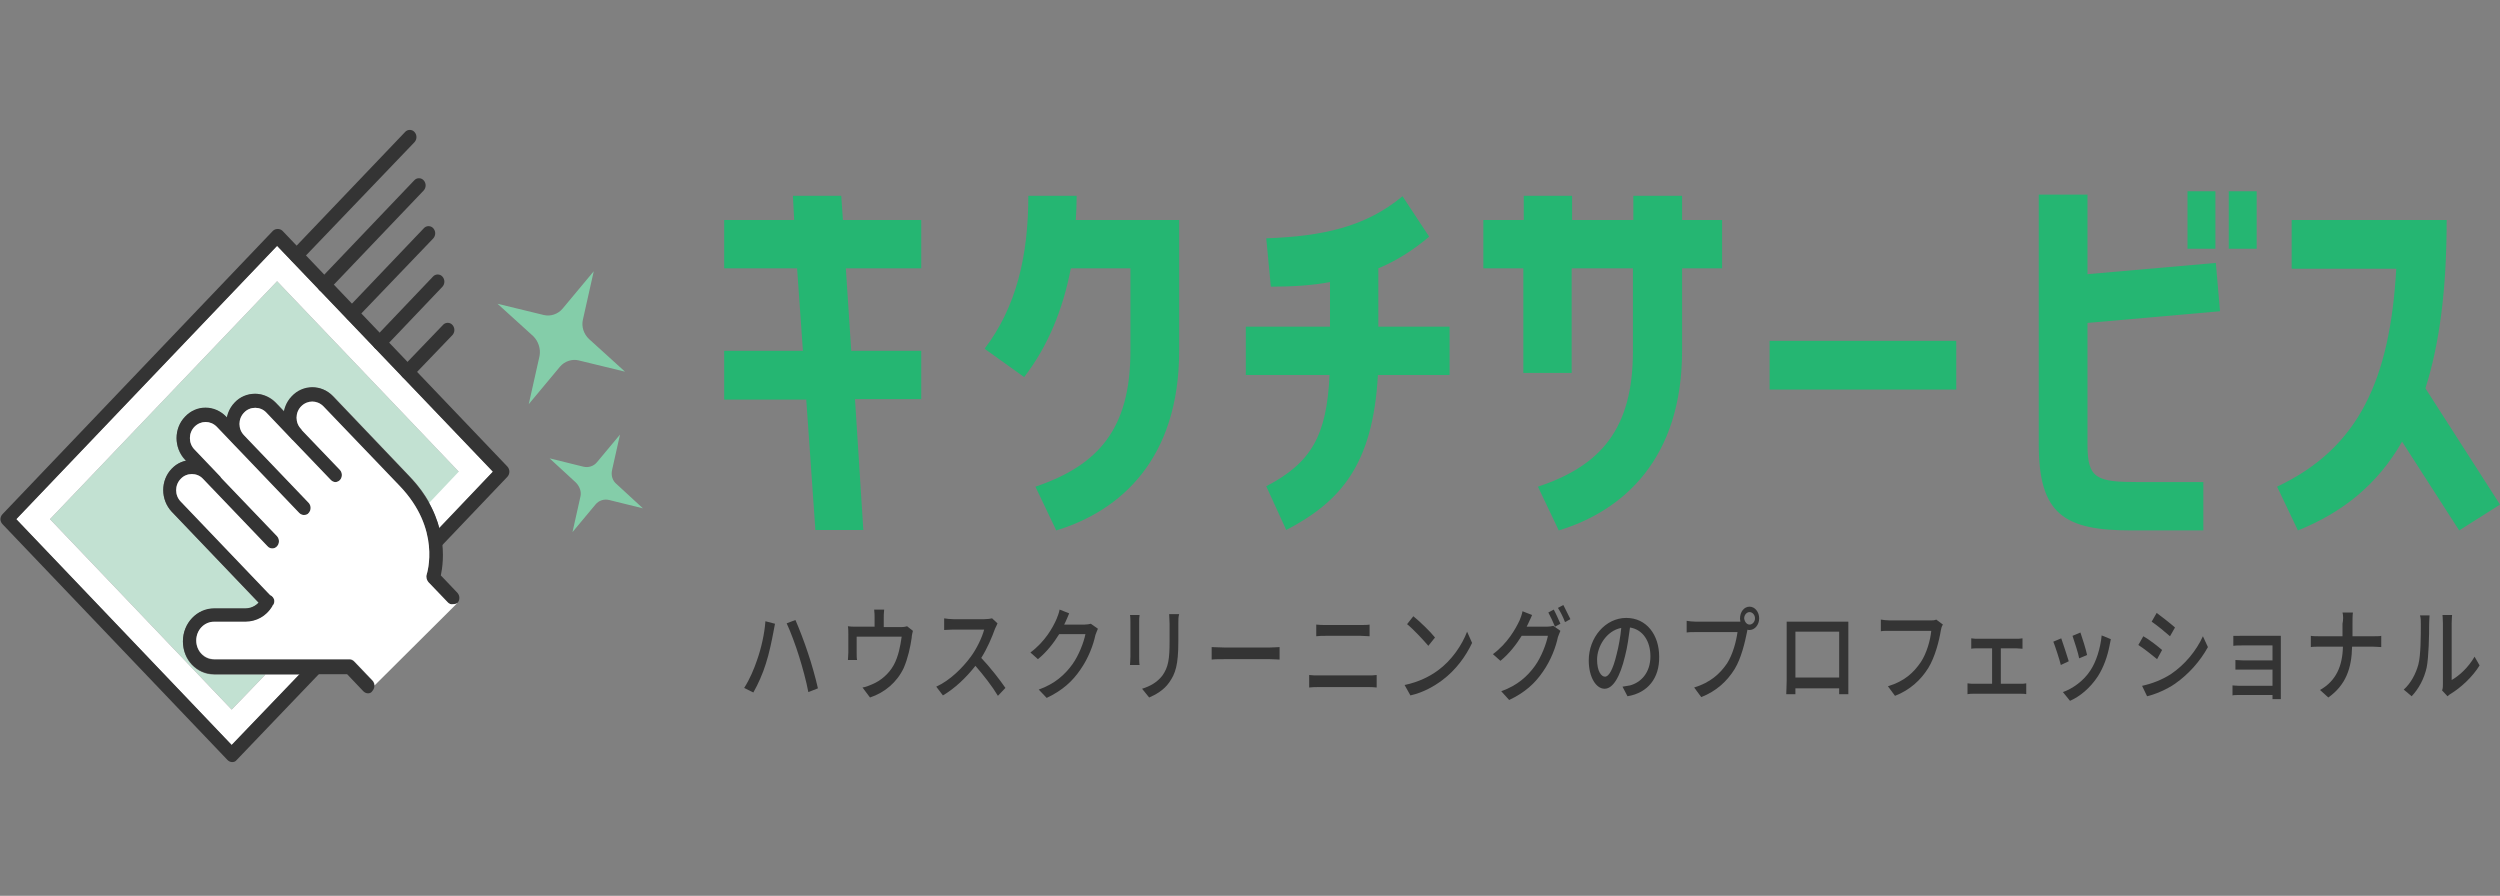 <?xml version="1.0" encoding="utf-8"?>
<!-- Generator: Adobe Illustrator 25.0.1, SVG Export Plug-In . SVG Version: 6.00 Build 0)  -->
<svg version="1.1" id="レイヤー_1" xmlns="http://www.w3.org/2000/svg" xmlns:xlink="http://www.w3.org/1999/xlink" x="0px"
	 y="0px" viewBox="0 0 600 215" style="enable-background:new 0 0 600 215;" xml:space="preserve">
<rect x="0" y="0" width="600" height="215" fill="#808080" stroke="none"/>
<style type="text/css">
	.st0{fill:#C2E1D2;}
	.st1{fill:#FFFFFF;}
	.st2{fill:#343434;}
	.st3{fill:#84CDA9;}
	.st4{fill:#25B672;}
</style>
<path class="st0" d="M66.5,67.5L12,124.6l43.6,45.7l8.1-8.4H51.4c-4.2,0-7.5-3.5-7.5-7.9s3.4-7.9,7.5-7.9h7.5c1.2,0,2.3-0.5,3.2-1.4
	l-20.9-21.9c-2.7-2.9-2.7-7.5,0-10.3c1-1,2.2-1.7,3.4-1.9l-0.2-0.2c-2.7-2.9-2.7-7.5,0-10.3c2.7-2.9,7.1-2.9,9.9,0l0.2,0.2
	c0.3-1.3,0.9-2.6,1.9-3.6c2.7-2.9,7.1-2.9,9.9,0l2,2.1c0.3-1.3,0.9-2.6,1.9-3.6c2.7-2.9,7.1-2.9,9.9,0l18.3,19.2
	c2.1,2.2,3.6,4.3,4.8,6.5l7.1-7.5L66.5,67.5z"/>
<path class="st1" d="M118.3,113.2L66.5,59L3.9,124.6l51.7,54.2l16.2-16.9h-8.1l-8.1,8.4L12,124.6l54.5-57.1l43.6,45.7l-7.1,7.5
	c1.1,2.1,1.9,4.1,2.4,6L118.3,113.2z"/>
<g>
	<path class="st2" d="M64.2,146.2c-0.4,0-0.8-0.2-1.1-0.5l-21.9-22.9c-2.7-2.9-2.7-7.5,0-10.3c1.3-1.4,3.1-2.1,4.9-2.1
		c1.9,0,3.6,0.8,4.9,2.1l15.5,16.2c0.6,0.7,0.6,1.7,0,2.4s-1.7,0.7-2.3,0l-15.5-16.2c-1.4-1.5-3.9-1.5-5.3,0c-1.5,1.5-1.5,4,0,5.5
		l21.9,22.9c0.6,0.7,0.6,1.7,0,2.4C65,146,64.6,146.2,64.2,146.2z"/>
	<path class="st2" d="M72.9,123.6c-0.4,0-0.8-0.2-1.1-0.5L52,102.4c-1.5-1.5-3.8-1.5-5.3,0s-1.5,4,0,5.5l6.2,6.5
		c0.6,0.7,0.6,1.7,0,2.4c-0.6,0.7-1.7,0.7-2.3,0l-6.2-6.5c-2.7-2.9-2.7-7.5,0-10.3c2.7-2.9,7.1-2.9,9.9,0l19.8,20.7
		c0.6,0.7,0.6,1.7,0,2.4C73.8,123.5,73.4,123.6,72.9,123.6z"/>
	<path class="st2" d="M80.5,115.7c-0.4,0-0.8-0.2-1.1-0.5L63.9,99c-1.4-1.5-3.9-1.5-5.3,0c-1.5,1.5-1.5,4,0,5.5
		c0.6,0.7,0.6,1.7,0,2.4s-1.7,0.7-2.3,0c-2.7-2.9-2.7-7.5,0-10.3c1.3-1.4,3.1-2.1,4.9-2.1s3.6,0.8,4.9,2.1l15.5,16.2
		c0.6,0.7,0.6,1.7,0,2.4C81.3,115.5,80.9,115.7,80.5,115.7z"/>
	<path class="st2" d="M108.6,145.1c-0.4,0-0.8-0.2-1.1-0.5l-4.7-4.9c-0.4-0.5-0.6-1.2-0.4-1.8c0.1-0.4,3.5-10.9-6.5-21.3L77.6,97.5
		c-1.5-1.5-3.8-1.5-5.3,0s-1.5,4,0,5.5c0.6,0.7,0.6,1.7,0,2.4c-0.6,0.7-1.7,0.7-2.3,0c-2.7-2.9-2.7-7.5,0-10.3
		c2.7-2.9,7.2-2.9,9.9,0l18.3,19.2c9.7,10.1,8.3,20.5,7.6,23.8l4,4.2c0.6,0.7,0.6,1.7,0,2.4C109.5,145,109,145.1,108.6,145.1z"/>
	<path class="st2" d="M88.3,166.4c-0.4,0-0.8-0.2-1.1-0.5l-3.9-4.1H51.4c-4.2,0-7.5-3.5-7.5-7.9s3.4-7.9,7.5-7.9h7.5
		c1.6,0,3.1-0.9,3.9-2.4c0.4-0.8,1.4-1.1,2.2-0.7c0.8,0.5,1.1,1.5,0.6,2.3c-1.4,2.6-3.9,4.1-6.7,4.1h-7.5c-2.4,0-4.3,2-4.3,4.5
		s1.9,4.5,4.3,4.5h32.5c0.4,0,0.8,0.2,1.1,0.5l4.4,4.6c0.6,0.7,0.6,1.7,0,2.4C89.1,166.3,88.7,166.4,88.3,166.4z"/>
</g>
<path class="st2" d="M55.7,182.9c-0.4,0-0.8-0.2-1.1-0.5l-54-56.6c-0.3-0.3-0.5-0.8-0.5-1.2s0.2-0.9,0.5-1.2l64.9-68
	c0.6-0.6,1.7-0.6,2.3,0l54,56.6c0.6,0.7,0.6,1.7,0,2.4l-16.1,16.9c-0.6,0.7-1.7,0.7-2.3,0s-0.6-1.7,0-2.4l14.9-15.7L66.5,59
	L3.9,124.6l51.7,54.2l19-19.8c0.6-0.7,1.7-0.7,2.3,0c0.6,0.7,0.6,1.7,0,2.4l-20.1,21C56.5,182.8,56.1,182.9,55.7,182.9z"/>
<g>
	<path class="st2" d="M71.1,63.1c-0.4,0-0.8-0.2-1.1-0.5c-0.6-0.7-0.6-1.7,0-2.4l27.2-28.5c0.6-0.7,1.7-0.7,2.3,0
		c0.6,0.7,0.6,1.7,0,2.4L72.2,62.6C71.9,62.9,71.5,63.1,71.1,63.1z"/>
	<path class="st2" d="M77.7,70.1c-0.4,0-0.8-0.2-1.1-0.5c-0.6-0.7-0.6-1.7,0-2.4l22.8-23.9c0.6-0.7,1.7-0.7,2.3,0
		c0.6,0.7,0.6,1.7,0,2.4L78.9,69.6C78.6,69.9,78.1,70.1,77.7,70.1z"/>
	<path class="st2" d="M84.4,77c-0.4,0-0.8-0.2-1.1-0.5c-0.6-0.7-0.6-1.7,0-2.4l18.4-19.3c0.6-0.7,1.7-0.7,2.3,0
		c0.6,0.7,0.6,1.7,0,2.4L85.5,76.5C85.2,76.9,84.8,77,84.4,77z"/>
	<path class="st2" d="M91,84c-0.4,0-0.8-0.2-1.1-0.5c-0.6-0.7-0.6-1.7,0-2.4l14-14.7c0.6-0.7,1.7-0.7,2.3,0c0.6,0.7,0.6,1.7,0,2.4
		l-14,14.7C91.9,83.8,91.4,84,91,84z"/>
	<path class="st2" d="M97.7,91c-0.4,0-0.8-0.2-1.1-0.5c-0.6-0.7-0.6-1.7,0-2.4l9.7-10.1c0.6-0.7,1.7-0.7,2.3,0
		c0.6,0.7,0.6,1.7,0,2.4l-9.7,10.1C98.5,90.8,98.1,91,97.7,91z"/>
</g>
<g>
	<path class="st3" d="M138.2,115.8l-6.3-5.8l8.1,2c1.2,0.3,2.5-0.1,3.3-1.1l5.5-6.6l-1.9,8.5c-0.3,1.3,0.1,2.6,1.1,3.4l6.3,5.8
		l-8.1-2c-1.2-0.3-2.5,0.1-3.3,1.1l-5.5,6.6l1.9-8.5C139.6,118,139.1,116.7,138.2,115.8z"/>
	<path class="st3" d="M128,80.7l-8.6-7.8l11.1,2.7c1.6,0.4,3.4-0.2,4.5-1.5l7.5-9l-2.6,11.6c-0.4,1.7,0.2,3.5,1.5,4.7l8.6,7.8
		l-11.1-2.7c-1.6-0.4-3.4,0.2-4.5,1.5l-7.5,9l2.6-11.6C129.8,83.7,129.2,81.9,128,80.7z"/>
</g>
<g>
	<g>
		<path class="st2" d="M183.7,149.1l2.3,0.6c-0.1,0.6-0.3,1.5-0.4,2.1c-0.3,1.6-1,5.1-1.8,7.5c-0.7,2.3-1.9,5-3,6.9l-2.2-1.1
			c1.3-2,2.4-4.6,3.1-6.7C182.7,155.6,183.5,152,183.7,149.1z M188.8,149.6l2.1-0.8c0.8,1.8,2.2,5.4,3,7.9c0.8,2.3,1.9,6.2,2.4,8.5
			l-2.3,0.9c-0.5-2.7-1.4-5.9-2.2-8.5C191,155,189.7,151.5,188.8,149.6z"/>
		<path class="st2" d="M212.1,148.4v2.1h4.1c0.8,0,1.2-0.1,1.5-0.2l1.4,1.1c-0.1,0.4-0.3,1.2-0.3,1.7c-0.3,2.1-0.9,4.9-1.9,7.2
			c-1.6,3.4-4.5,5.9-8.1,7.1L207,165c0.8-0.1,1.7-0.5,2.4-0.8c1.9-0.8,3.9-2.4,5.1-4.6c1.1-2,1.6-4.6,1.9-6.8h-10.8v4
			c0,0.5,0,1.2,0.1,1.6h-2.2c0-0.5,0.1-1.2,0.1-1.8v-4.3c0-0.5,0-1.4-0.1-2c0.6,0.1,1.2,0.1,2,0.1h4.4v-2.1c0-0.6,0-1.2-0.1-2h2.4
			C212.1,147.2,212.1,147.8,212.1,148.4z"/>
		<path class="st2" d="M238.8,150.9c-0.7,2-1.9,4.8-3.3,7c2.1,2.2,4.5,5.3,5.8,7.2l-1.8,1.9c-1.3-2.2-3.4-4.9-5.4-7.2
			c-2.2,2.8-4.9,5.4-7.8,7.1l-1.6-2.1c3.3-1.5,6.3-4.5,8.3-7.2c1.4-1.9,2.7-4.6,3.2-6.5h-7.4c-0.8,0-1.9,0.1-2.2,0.1v-2.8
			c0.4,0.1,1.6,0.2,2.2,0.2h7.5c0.7,0,1.4-0.1,1.8-0.2l1.3,1.2C239.3,149.9,239,150.5,238.8,150.9z"/>
		<path class="st2" d="M255.7,149.3c-0.1,0.2-0.2,0.4-0.3,0.6h4.9c0.6,0,1.1-0.1,1.5-0.2l1.7,1.2c-0.2,0.4-0.4,1-0.6,1.5
			c-0.5,2.4-1.7,5.6-3.6,8.3c-1.9,2.8-4.3,5-8.1,6.8l-1.9-2c3.9-1.4,6.3-3.6,8.1-6.1c1.5-2.1,2.7-5.2,3.1-7.2h-6.3
			c-1.3,2.1-3,4.3-5.1,6l-1.8-1.6c3.5-2.6,5.4-6,6.3-8.1c0.2-0.5,0.6-1.5,0.7-2.2l2.3,0.9C256.4,147.8,255.9,148.8,255.7,149.3z"/>
		<path class="st2" d="M273.4,149.4v8.2c0,0.6,0,1.5,0.1,2h-2.3c0-0.4,0.1-1.3,0.1-2v-8.2c0-0.4,0-1.3-0.1-1.8h2.3
			C273.4,148.1,273.4,148.7,273.4,149.4z M282.8,149.6v4.4c0,5.6-0.7,7.7-2.2,9.8c-1.3,1.9-3.4,3-4.8,3.6l-1.7-2.1
			c1.9-0.6,3.6-1.5,4.9-3.2c1.4-2,1.7-3.9,1.7-8.2v-4.2c0-0.9-0.1-1.6-0.1-2.3h2.4C282.8,148,282.8,148.8,282.8,149.6z"/>
		<path class="st2" d="M293.8,155.4h11c1,0,1.8-0.1,2.3-0.1v3c-0.4,0-1.4-0.1-2.3-0.1h-11c-1.1,0-2.3,0-3,0.1v-3
			C291.5,155.3,292.7,155.4,293.8,155.4z"/>
		<path class="st2" d="M316.5,162.1h11.9c0.6,0,1.4,0,2-0.1v3c-0.7-0.1-1.5-0.1-2-0.1h-11.9c-0.7,0-1.6,0-2.3,0.1v-3
			C314.9,162.1,315.7,162.1,316.5,162.1z M318.1,150h8.5c0.8,0,1.6,0,2.1-0.1v2.8c-0.6,0-1.4-0.1-2.1-0.1h-8.5c-0.7,0-1.5,0-2.2,0.1
			v-2.8C316.6,150,317.4,150,318.1,150z"/>
		<path class="st2" d="M345.1,160.9c3.3-2.4,5.8-6.1,7-9.3l1.2,2.7c-1.5,3.2-3.9,6.5-7.1,8.9c-2,1.5-4.6,3-7.7,3.7l-1.4-2.5
			C340.5,163.7,343.2,162.3,345.1,160.9z M344.4,153l-1.6,2c-1.1-1.3-3.6-4-5.1-5.2l1.5-1.9C340.7,149.1,343.3,151.6,344.4,153z"/>
		<path class="st2" d="M366.7,149.8c-0.1,0.2-0.2,0.4-0.3,0.6h4.9c0.6,0,1.1-0.1,1.5-0.2l1.7,1.2c-0.2,0.4-0.4,1-0.6,1.5
			c-0.5,2.4-1.7,5.6-3.6,8.3c-1.9,2.8-4.3,5-8.1,6.8l-1.9-2.1c3.9-1.4,6.3-3.6,8.1-6.1c1.5-2.1,2.7-5.2,3.1-7.2h-6.3
			c-1.3,2.1-3,4.3-5.1,6l-1.8-1.6c3.5-2.6,5.4-6,6.4-8.1c0.2-0.5,0.6-1.5,0.7-2.2l2.3,0.9C367.4,148.4,366.9,149.3,366.7,149.8z
			 M374.5,149.7l-1.3,0.7c-0.4-1-1.1-2.5-1.6-3.4l1.3-0.7C373.4,147.2,374.1,148.8,374.5,149.7z M376.9,148.6l-1.3,0.7
			c-0.4-1.1-1.1-2.5-1.7-3.4l1.3-0.7C375.7,146.2,376.5,147.8,376.9,148.6z"/>
		<path class="st2" d="M390.6,167.1l-1.2-2.3c0.7-0.1,1.3-0.2,1.8-0.3c2.6-0.7,4.9-3,4.9-7c0-3.6-1.8-6.4-4.9-6.9
			c-0.3,2.2-0.6,4.6-1.2,6.9c-1.2,5-2.9,7.8-4.9,7.8s-3.8-2.7-3.8-6.8c0-5.5,4-10.2,9-10.2c4.9,0,7.9,4.1,7.9,9.3
			C398.3,162.7,395.5,166.3,390.6,167.1z M385.2,162.4c0.9,0,1.9-1.6,2.8-5.4c0.5-1.9,0.9-4.2,1.1-6.3c-3.6,0.7-5.8,4.5-5.8,7.6
			C383.3,161.1,384.3,162.4,385.2,162.4z"/>
		<path class="st2" d="M419.9,145.6c1.3,0,2.3,1.3,2.3,2.8c0,1.6-1.1,2.8-2.3,2.8c-0.2,0-0.4,0-0.5-0.1c0,0.1-0.1,0.3-0.1,0.5
			c-0.5,2.5-1.4,6.4-3,9c-1.8,2.9-4.4,5.3-8,6.7l-1.7-2.3c3.9-1.2,6.2-3.3,7.9-5.8c1.4-2.2,2.2-5.3,2.5-7.5h-10
			c-0.8,0-1.7,0-2.2,0.1V149c0.6,0.1,1.5,0.2,2.2,0.2h9.8c0.2,0,0.5,0,0.9,0c0-0.2-0.1-0.4-0.1-0.7
			C417.6,146.8,418.6,145.6,419.9,145.6z M419.9,149.9c0.7,0,1.3-0.7,1.3-1.5s-0.6-1.5-1.3-1.5c-0.7,0-1.3,0.7-1.3,1.5
			C418.7,149.2,419.2,149.9,419.9,149.9z"/>
		<path class="st2" d="M430.7,149.2h11c0.5,0,1.2,0,1.9,0c0,0.7,0,1.4,0,2.1v12.1c0,0.9,0,3,0,3.2h-2.2c0-0.1,0-0.7,0-1.4h-10.5
			c0,0.7,0,1.3,0,1.4h-2.2c0-0.2,0.1-2.2,0.1-3.2v-12.1c0-0.6,0-1.5,0-2.1C429.5,149.2,430.2,149.2,430.7,149.2z M430.9,162.6h10.5
			v-11h-10.5V162.6z"/>
		<path class="st2" d="M465.8,151.3c-0.4,2.5-1.4,6.4-3,9c-1.8,2.9-4.4,5.3-8,6.7l-1.7-2.3c4-1.2,6.2-3.3,7.9-5.8
			c1.4-2.1,2.3-5.3,2.5-7.5h-9.9c-0.9,0-1.7,0-2.2,0.1v-2.8c0.6,0.1,1.5,0.2,2.2,0.2h9.8c0.3,0,0.9,0,1.3-0.2l1.6,1.2
			C466,150.3,465.9,150.8,465.8,151.3z"/>
		<path class="st2" d="M474.6,153.3h9.3c0.5,0,1,0,1.5-0.1v2.5c-0.5,0-1-0.1-1.5-0.1h-3.7v8.5h4.7c0.5,0,1,0,1.4-0.1v2.6
			c-0.4-0.1-1.1-0.1-1.4-0.1h-11.2c-0.5,0-1,0-1.5,0.1V164c0.5,0.1,1.1,0.1,1.5,0.1h4.4v-8.5h-3.5c-0.4,0-1.1,0-1.5,0.1v-2.5
			C473.6,153.3,474.3,153.3,474.6,153.3z"/>
		<path class="st2" d="M496.5,158.7l-1.9,0.9c-0.3-1.3-1.4-4.6-1.8-5.6l1.9-0.8C495.1,154.3,496.1,157.4,496.5,158.7z M506.3,154.9
			c-0.5,2.6-1.4,5.2-2.8,7.4c-1.9,2.9-4.4,4.9-6.7,5.9l-1.7-2.1c2.3-0.8,5-2.7,6.6-5.2c1.4-2.1,2.4-5.3,2.7-8.4l2.2,0.9
			C506.5,154,506.4,154.5,506.3,154.9z M500.9,157.2L499,158c-0.2-1.2-1.2-4.2-1.6-5.4l1.9-0.8C499.7,152.9,500.7,156.1,500.9,157.2
			z"/>
		<path class="st2" d="M518.9,156l-1.2,2.2c-1.1-0.9-3.2-2.6-4.5-3.4l1.2-2.1C515.7,153.4,518,155.2,518.9,156z M521,161.8
			c3.4-2.3,6.1-5.6,7.7-9.1l1.2,2.6c-1.8,3.3-4.6,6.5-7.9,8.8c-2,1.4-4.9,2.6-6.7,3l-1.2-2.5C516.4,164.1,518.8,163.2,521,161.8z
			 M522,150.6l-1.2,2.1c-1-0.9-3.2-2.7-4.4-3.5l1.2-2.1C518.7,147.9,521,149.7,522,150.6z"/>
		<path class="st2" d="M538.3,152.6h7.7c0.5,0,1.1,0,1.4,0c0,0.3,0,0.9,0,1.4v12.3c0,0.4,0,1.1,0,1.5h-2c0-0.2,0-0.6,0-1h-7.9
			c-0.6,0-1.4,0-1.7,0.1v-2.4c0.3,0,1,0.1,1.7,0.1h7.9v-3.9h-6.9c-0.7,0-1.6,0-2,0v-2.3c0.5,0,1.3,0.1,2,0.1h6.9v-3.6h-7.1
			c-0.6,0-1.8,0-2.3,0.1v-2.4C536.5,152.6,537.7,152.6,538.3,152.6z"/>
		<path class="st2" d="M562.2,147h2.5c-0.1,0.6-0.1,1.9-0.1,2.7v3h5c0.8,0,1.6,0,1.9-0.1v2.7c-0.4,0-1.3-0.1-2-0.1h-5
			c-0.1,5.2-1.5,9.2-5.7,12.2l-2-1.8c3.9-2.2,5.4-5.8,5.5-10.4h-5.6c-0.8,0-1.6,0-2.1,0.1v-2.7c0.5,0.1,1.3,0.1,2,0.1h5.6v-3
			C562.4,148.9,562.4,147.6,562.2,147z"/>
		<path class="st2" d="M580.4,159.5c0.6-2.2,0.6-7,0.6-9.8c0-0.8,0-1.4-0.2-2h2.3c0,0.2-0.1,1.1-0.1,2c0,2.8-0.1,8-0.6,10.5
			c-0.6,2.7-1.9,5.1-3.6,6.9l-1.9-1.6C578.6,164,579.8,161.7,580.4,159.5z M586.3,164.1v-14.5c0-1-0.1-1.8-0.1-2h2.3
			c0,0.1-0.1,1-0.1,2v13.6c1.8-1,4-3,5.5-5.6l1.2,2.1c-1.7,2.8-4.6,5.4-6.9,6.8c-0.4,0.2-0.6,0.5-0.8,0.6l-1.3-1.4
			C586.3,165.2,586.3,164.7,586.3,164.1z"/>
	</g>
	<g>
		<path class="st4" d="M195.7,127.3l-2.2-31.4h-19.7V84.2h18.9l-1.4-19.8h-17.5V52.8h16.8l-0.3-5.8h11.6l0.4,5.8h18.8v11.6H203
			l1.3,19.8h16.8v11.6h-15.9l2,31.4h-11.5V127.3z"/>
		<path class="st4" d="M257,64.4c-1.9,9.9-5.5,18.7-11.2,26.1l-9.5-6.8c7.6-10,10.5-22.2,10.5-36.7h11.6c0,1.9-0.1,3.9-0.2,5.8H283
			v31.4c0,25.9-14,38.4-29.5,43.1l-5-10.5c15.1-5.1,22.8-13.9,22.8-32.5V64.4H257z"/>
		<path class="st4" d="M330.8,78.4h17.1V90h-17.2c-1.2,21.6-9,30.4-22,37.2l-4.8-10.5c10.9-5.7,14.5-12.2,15.2-26.7H299V78.4h20.2
			V67.7c-4.3,0.8-8.9,1.1-14.2,1.1l-1.1-11.6c13.5-0.5,23.8-2.7,32.7-10.1l6.4,9.7c-3.9,3.3-7.9,5.8-12.2,7.6V78.4z"/>
		<path class="st4" d="M365.6,89.5V64.4H356V52.8h9.7V47h11.6v5.8H392V47h11.7v5.8h9.6v11.6h-9.6v19.8c0,25.9-14.1,38.4-29.6,43.1
			l-5-10.5c15.1-5,22.8-13.9,22.8-32.5V64.4h-14.7v25.1H365.6z"/>
		<path class="st4" d="M424.7,81.8h44.8v11.7h-44.8V81.8z"/>
		<path class="st4" d="M511.5,127.3c-16,0-22.2-3.8-22.2-20.6v-60H501v19.1l30.8-2.7l1,11.6L501,77.5v29.3c0,8.1,2.2,8.9,12.3,8.9
			h15.5v11.6H511.5z M531.7,45.9v13.8H525V45.9H531.7z M534.9,45.9h6.7v13.8h-6.7V45.9z"/>
		<path class="st4" d="M587.2,52.8c0,16.6-1.7,29.7-5.1,40.4l17.9,27.9l-9.8,6.2L576.5,106c-5.9,10.3-14.3,17-25,21.3l-5-10.5
			c19.7-9.3,27.1-25.8,28.6-52.3H550V52.8H587.2z"/>
	</g>
</g>
<path class="st1" d="M107.5,144.6l-4.7-4.9c-0.4-0.5-0.6-1.2-0.4-1.8c0.1-0.4,3.5-10.9-6.5-21.3L77.6,97.5c-1.5-1.5-3.8-1.5-5.3,0
	s-1.5,4,0,5.5c0.1,0.1,0.1,0.1,0.1,0.2l9.2,9.6c0.6,0.7,0.6,1.7,0,2.4c-0.3,0.3-0.7,0.5-1.1,0.5c-0.4,0-0.8-0.2-1.1-0.5l-9.2-9.6
	c-0.1-0.1-0.2-0.1-0.2-0.2c-0.1-0.1-0.1-0.1-0.2-0.2L63.9,99c-1.4-1.5-3.9-1.5-5.3,0c-1.5,1.5-1.5,4,0,5.5l15.5,16.2
	c0.6,0.7,0.6,1.7,0,2.4c-0.3,0.4-0.7,0.5-1.2,0.5c-0.4,0-0.8-0.2-1.1-0.5l-15.5-16.2c0,0,0,0,0,0c0,0,0,0,0,0l-4.3-4.5
	c-1.5-1.5-3.8-1.5-5.3,0s-1.5,4,0,5.5l6.2,6.5c0.1,0.1,0.1,0.2,0.1,0.2l13.5,14.1c0.6,0.7,0.6,1.7,0,2.4c-0.6,0.7-1.7,0.7-2.3,0
	l-15.5-16.2c-1.4-1.5-3.9-1.5-5.3,0c-1.5,1.5-1.5,4,0,5.5l21.5,22.5c0,0,0.1,0,0.1,0c0.8,0.5,1.1,1.4,0.6,2.2c0,0,0,0,0,0
	c0,0,0,0,0,0c0,0.1-0.1,0.1-0.1,0.1c-0.1,0.1-0.1,0.2-0.2,0.4c0,0,0,0,0,0c-1.4,2.3-3.8,3.6-6.4,3.6h-7.5c-2.4,0-4.3,2-4.3,4.5
	s1.9,4.5,4.3,4.5h32.5c0.4,0,0.8,0.2,1.1,0.5l4.4,4.6c0.3,0.3,0.5,0.8,0.5,1.2l20-19.9c-0.3,0.3-0.8,0.4-1.2,0.4
	C108.2,145.1,107.8,144.9,107.5,144.6z"/>
<path class="st2" d="M87,306.9c0.3,0.3,0.7,0.5,1.1,0.5s0.8-0.1,1.1-0.6c0.3-0.4,0.5-0.8,0.5-1.2l-3.6,0.3L87,306.9z"/>
<path class="st2" d="M109.6,285.7c0.6-0.7,0.6-1.7,0-2.4L109.6,285.7z"/>
</svg>
